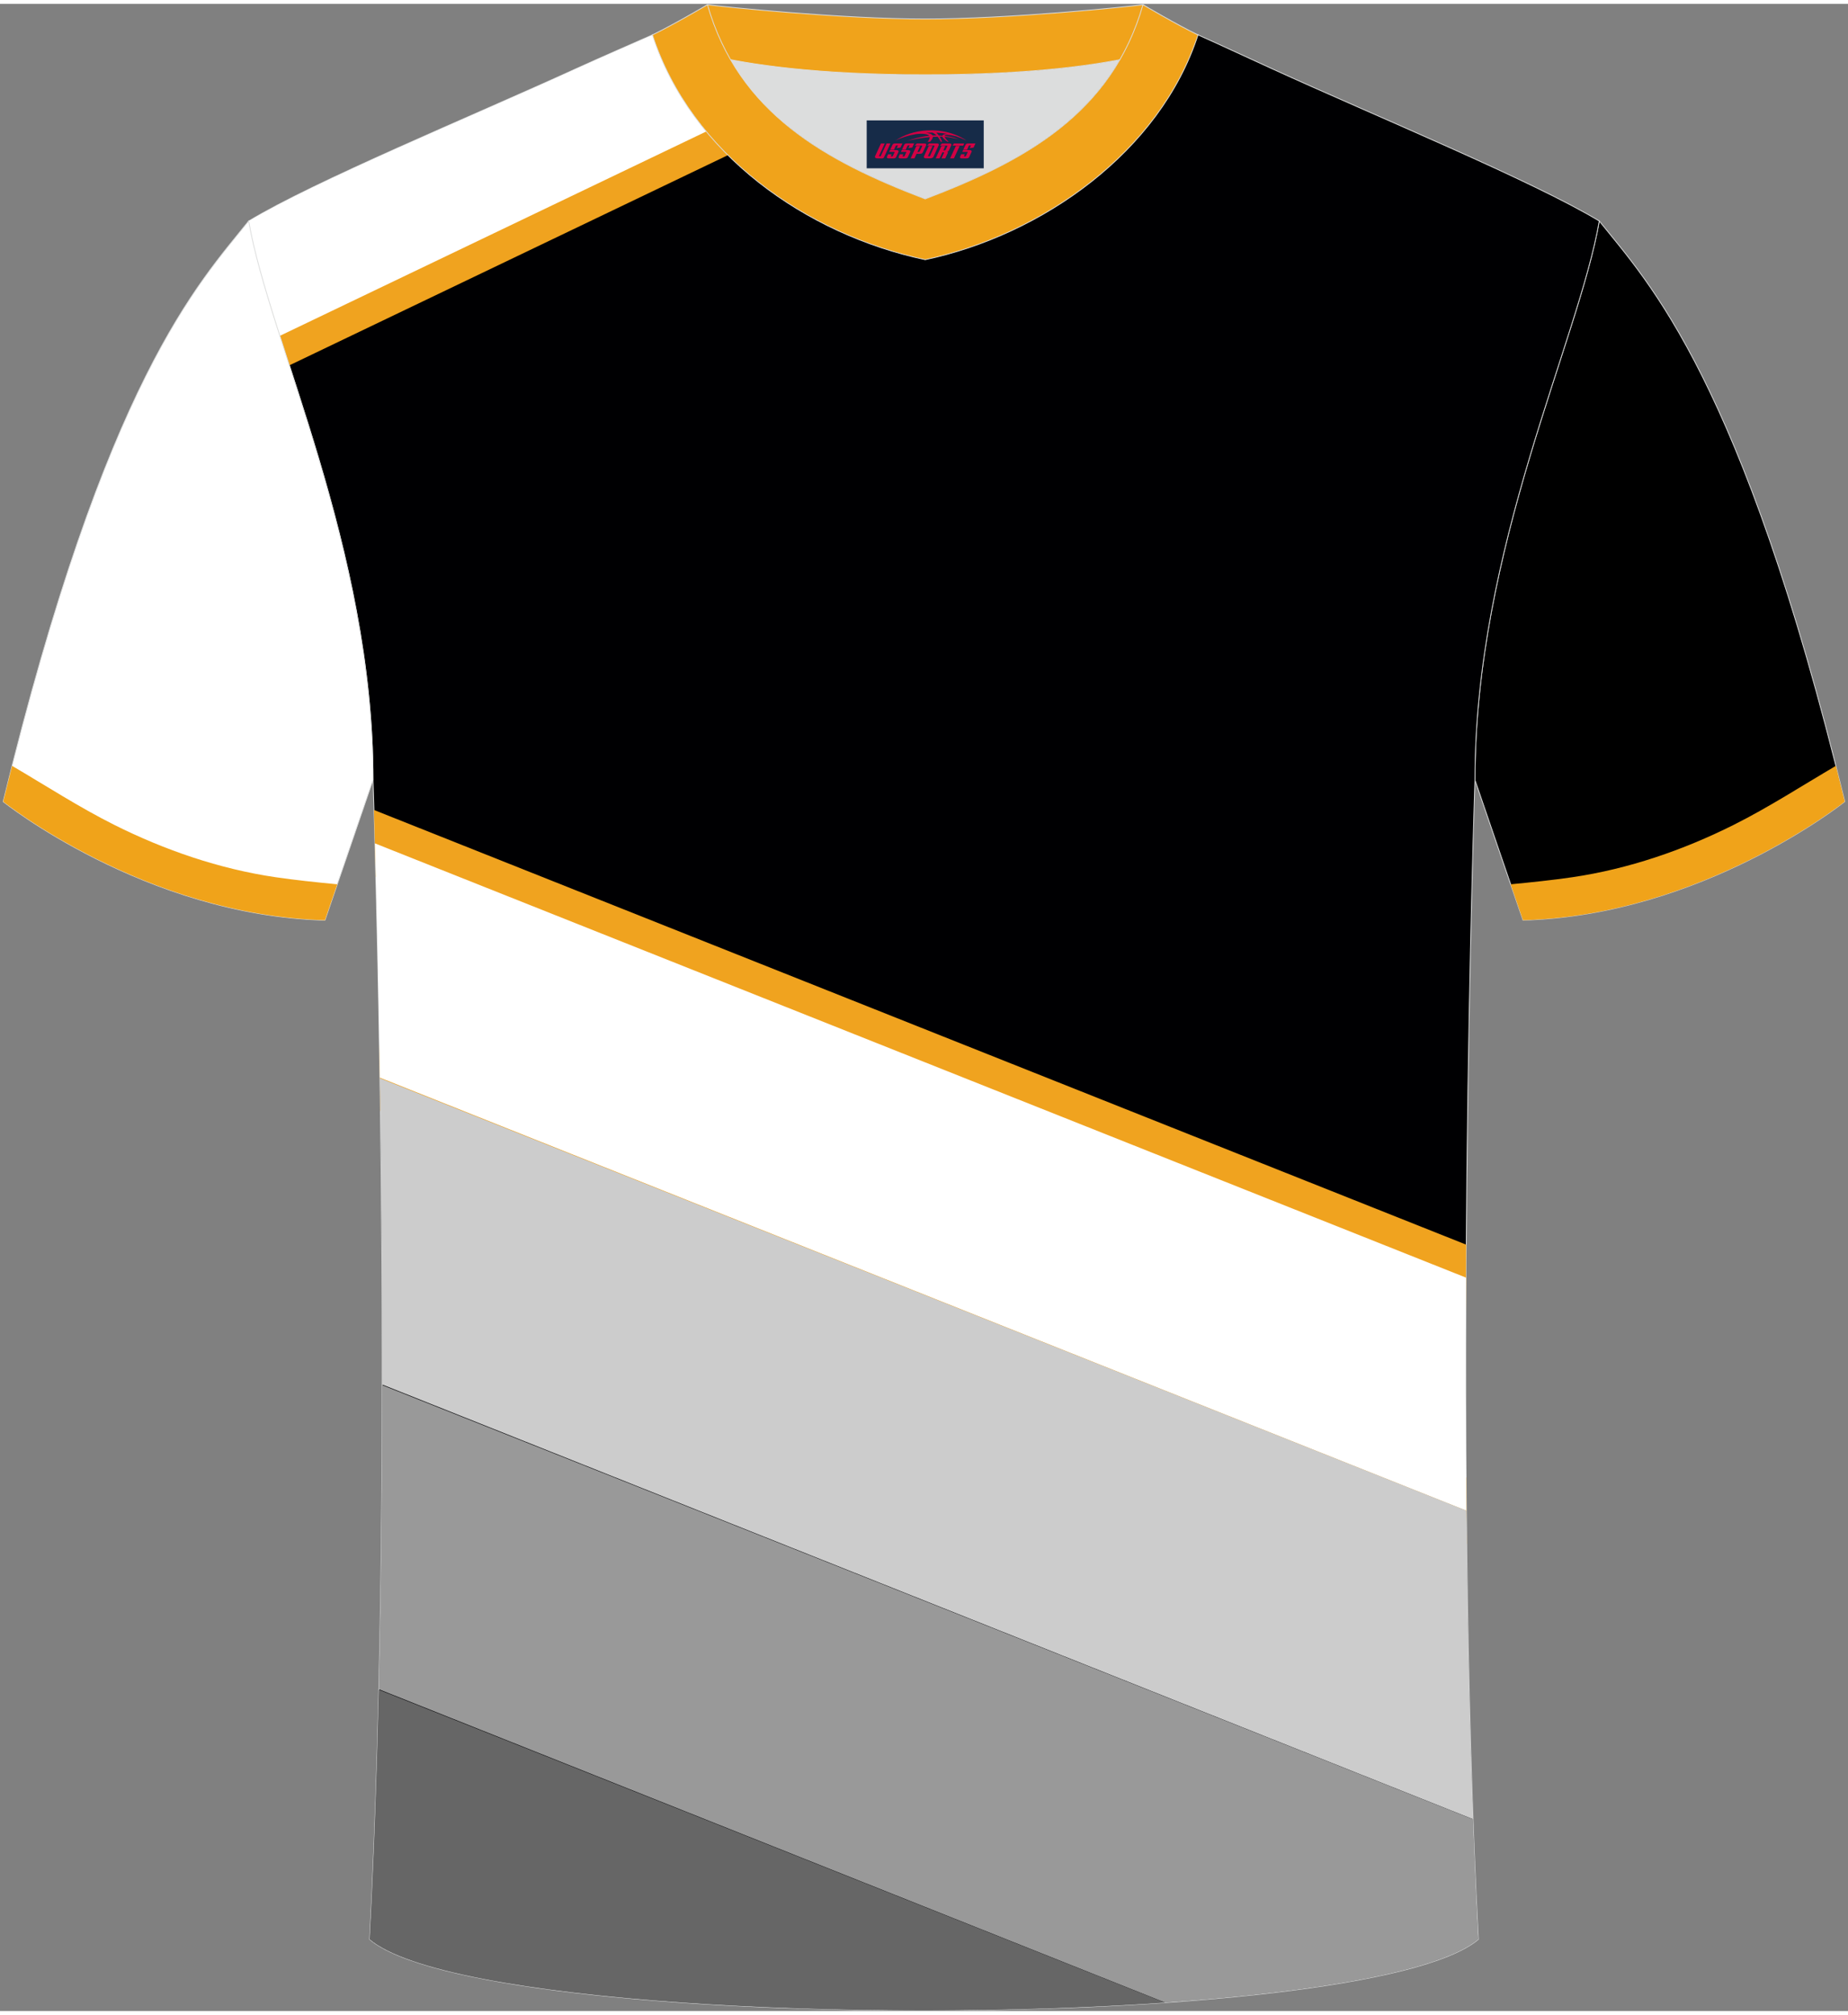<?xml version="1.0" encoding="utf-8"?>
<!-- Generator: Adobe Illustrator 22.0.0, SVG Export Plug-In . SVG Version: 6.00 Build 0)  -->
<svg xmlns="http://www.w3.org/2000/svg" xmlns:xlink="http://www.w3.org/1999/xlink" version="1.1" id="图层_1" x="0px" y="0px" width="378px" height="412px" viewBox="0 0 379 411.5" enable-background="new 0 0 379 411.5" xml:space="preserve">
<rect x="0" y="0" width="379" height="411.5" fill="#808080" stroke="none"/>
<g>
	<path stroke="#DCDDDD" stroke-width="0.162" stroke-miterlimit="22.926" d="M327.99,44.52c10.2,12.75,29.25,32.3,50.34,119.02   c0,0-29.08,23.29-65.98,24.31c0,0-7.14-20.75-9.86-28.74C302.49,111.51,323.72,69.19,327.99,44.52z"/>
	<path fill="#000002" stroke="#DCDDDD" stroke-width="0.162" stroke-miterlimit="22.926" d="M75.81,396.8   c5.36-101,0.7-237.68,0.7-237.68c0-47.62-21.24-89.93-25.5-114.6c13.63-8.23,45.28-21.25,67.14-31.23   c5.55-2.52,11.68-5.18,15.66-6.93c17.52-0.32,25.34,1.25,55.54,1.25h0.31c30.2,0,38.53-1.57,56.04-1.25   c3.98,1.76,9.6,4.41,15.15,6.93c21.87,9.98,53.51,23,67.14,31.23c-4.27,24.67-25.5,66.98-25.5,114.6c0,0-4.66,136.67,0.7,237.68   C280.12,416.24,98.88,416.24,75.81,396.8z"/>
	<g>
		<path fill="#F0A31F" d="M76.69,165.26l224.01,89.12c-0.03,4.43-0.06,8.95-0.07,13.53L77.07,178.97    C76.92,173.25,76.79,168.6,76.69,165.26L76.69,165.26z M300.8,315.73c-0.05-4.55-0.09-9.1-0.12-13.61l-222.88-88.8    c0.07,4.36,0.14,8.92,0.21,13.65L300.8,315.73z"/>
		<path fill="#FFFFFF" d="M76.89,172.11l223.77,89.03c-0.08,15.25-0.07,31.38,0.07,47.78L77.9,220.14    C77.59,199.68,77.18,182.87,76.89,172.11z"/>
		<path fill="#CCCCCC" d="M77.91,220.26l222.83,88.65c0.19,21.07,0.6,42.59,1.36,63.27L78.38,283.06    C78.4,260.32,78.19,238.79,77.91,220.26z"/>
		<path fill="#999999" d="M78.38,283.18l223.71,89c0.31,8.37,0.67,16.61,1.09,24.61c-7.7,6.49-33.05,10.81-64.25,12.97L77.68,345.53    C78.17,324.62,78.36,303.42,78.38,283.18z"/>
		<path fill="#666666" d="M77.68,345.63l161.23,64.14c-62.23,4.3-147.74-0.02-163.1-12.97C76.67,380.44,77.28,363.13,77.68,345.63z"/>
		<path fill="#F0A31F" d="M198.24,7.56L59.34,74.11c-1.37-4.25-2.68-8.3-3.86-12.12L169.54,7.34c5.44,0.15,11.84,0.26,19.8,0.26    h0.31C192.74,7.61,195.58,7.59,198.24,7.56z"/>
		<path fill="#FFFFFF" d="M183.61,7.59L57.39,68.06C54.53,59.1,52.14,51.17,51,44.53c13.63-8.23,45.28-21.25,67.14-31.23    c5.55-2.52,11.68-5.18,15.66-6.93C150.15,6.06,158.07,7.41,183.61,7.59z"/>
	</g>
	<path fill="#DCDDDD" d="M149.83,11.44c8.45,14.62,23.39,22.27,39.92,28.55c16.55-6.29,31.48-13.92,39.92-28.56   c-8.65,1.66-21.45,3.09-39.92,3.09C171.29,14.53,158.49,13.1,149.83,11.44z"/>
	<path fill="#F0A31B" stroke="#DCDDDD" stroke-width="0.162" stroke-miterlimit="22.926" d="M189.75,3.1   c-17.28,0-41.78-2.53-44.66-2.93c0,0-5.53,4.46-11.29,6.19c0,0,11.78,8.17,55.95,8.17s55.95-8.17,55.95-8.17   c-5.76-1.72-11.29-6.19-11.29-6.19C231.52,0.57,207.04,3.1,189.75,3.1z"/>
	<path fill="#F0A31B" stroke="#DCDDDD" stroke-width="0.162" stroke-miterlimit="22.926" d="M189.75,52.45   c23.96-5.08,48.15-22.11,55.95-46.09c-4.43-2.13-11.29-6.19-11.29-6.19c-6.4,22.33-24.3,32.08-44.66,39.82   c-20.33-7.73-38.27-17.52-44.66-39.82c0,0-6.86,4.05-11.29,6.19C141.71,30.71,165.4,47.29,189.75,52.45z"/>
	
	<path fill="#FFFFFF" stroke="#DCDDDD" stroke-width="0.162" stroke-miterlimit="22.926" d="M51,44.52   C40.8,57.28,21.75,76.83,0.66,163.55c0,0,29.08,23.29,65.98,24.31c0,0,7.14-20.75,9.86-28.74C76.5,111.51,55.27,69.19,51,44.52z"/>
	<path fill="#F0A31A" d="M23.44,168.32c-7.17-3.59-14.02-8.03-20.96-12.1c-0.6,2.39-1.21,4.83-1.82,7.33   c0,0,29.08,23.29,65.98,24.31c0,0,1.07-3.1,2.53-7.36c-4.2-0.4-8.51-0.85-12.65-1.45C45.02,177.36,33.79,173.5,23.44,168.32z"/>
	<path fill="#F0A31A" d="M355.55,168.32c7.17-3.59,14.02-8.03,20.96-12.1c0.6,2.39,1.21,4.83,1.82,7.33c0,0-29.08,23.29-65.98,24.31   c0,0-1.07-3.1-2.53-7.36c4.2-0.4,8.51-0.85,12.65-1.45C333.97,177.36,345.2,173.5,355.55,168.32z"/>
</g>
<g id="tag_logo">
	<rect y="23.89" fill="#162B48" width="24" height="9.818" x="177.75"/>
	<g>
		<path fill="#D30044" d="M193.71,27.08l0.005-0.011c0.131-0.311,1.085-0.262,2.351,0.071c0.715,0.24,1.44,0.54,2.193,0.9    c-0.218-0.147-0.447-0.289-0.682-0.42l0.011,0.005l-0.011-0.005c-1.478-0.845-3.218-1.418-5.1-1.62    c-1.282-0.115-1.658-0.082-2.411-0.055c-2.449,0.142-4.68,0.905-6.458,2.095c1.26-0.638,2.722-1.075,4.195-1.336    c1.467-0.18,2.476-0.033,2.771,0.344c-1.691,0.175-3.469,0.633-4.555,1.075c1.156-0.338,2.967-0.665,4.647-0.813    c0.016,0.251-0.115,0.567-0.415,0.96h0.475c0.376-0.382,0.584-0.725,0.595-1.004c0.333-0.022,0.66-0.033,0.971-0.033    C192.54,27.52,192.75,27.87,192.95,28.26h0.262c-0.125-0.344-0.295-0.687-0.518-1.036c0.207,0,0.393,0.005,0.567,0.011    c0.104,0.267,0.496,0.66,1.058,1.025h0.245c-0.442-0.365-0.753-0.753-0.835-1.004c1.047,0.065,1.696,0.224,2.885,0.513    C195.53,27.34,194.79,27.17,193.71,27.08z M191.27,26.99c-0.164-0.295-0.655-0.485-1.402-0.551    c0.464-0.033,0.922-0.055,1.364-0.055c0.311,0.147,0.589,0.344,0.84,0.589C191.81,26.97,191.54,26.98,191.27,26.99z M193.25,27.04c-0.224-0.016-0.458-0.027-0.715-0.044c-0.147-0.202-0.311-0.398-0.502-0.6c0.082,0,0.164,0.005,0.24,0.011    c0.72,0.033,1.429,0.125,2.138,0.273C193.74,26.64,193.36,26.8,193.25,27.04z"/>
		<path fill="#D30044" d="M180.67,28.62L179.5,31.17C179.32,31.54,179.59,31.68,180.07,31.68l0.873,0.005    c0.115,0,0.251-0.049,0.327-0.175l1.342-2.891H181.83L180.61,31.25H180.44c-0.147,0-0.185-0.033-0.147-0.125l1.156-2.504H180.67L180.67,28.62z M182.53,29.97h1.271c0.36,0,0.584,0.125,0.442,0.425L183.77,31.43C183.67,31.65,183.4,31.68,183.17,31.68H182.25c-0.267,0-0.442-0.136-0.349-0.333l0.235-0.513h0.742L182.7,31.21C182.68,31.26,182.72,31.27,182.78,31.27h0.18    c0.082,0,0.125-0.016,0.147-0.071l0.376-0.813c0.011-0.022,0.011-0.044-0.055-0.044H182.36L182.53,29.97L182.53,29.97z M183.35,29.9h-0.78l0.475-1.025c0.098-0.218,0.338-0.256,0.578-0.256H185.07L184.68,29.46L183.9,29.58l0.262-0.562H183.87c-0.082,0-0.12,0.016-0.147,0.071L183.35,29.9L183.35,29.9z M184.94,29.97L184.77,30.34h1.069c0.06,0,0.06,0.016,0.049,0.044    L185.51,31.2C185.49,31.25,185.45,31.27,185.37,31.27H185.19c-0.055,0-0.104-0.011-0.082-0.06l0.175-0.376H184.54L184.31,31.35C184.21,31.54,184.39,31.68,184.66,31.68h0.916c0.24,0,0.502-0.033,0.605-0.251l0.475-1.031c0.142-0.3-0.082-0.425-0.442-0.425H184.94L184.94,29.97z M185.75,29.9l0.371-0.818c0.022-0.055,0.06-0.071,0.147-0.071h0.295L186.3,29.57l0.791-0.115l0.387-0.845H186.03c-0.24,0-0.48,0.038-0.578,0.256L184.98,29.9L185.75,29.9L185.75,29.9z M188.15,30.36h0.278c0.087,0,0.153-0.022,0.202-0.115    l0.496-1.075c0.033-0.076-0.011-0.12-0.125-0.12H187.6l0.431-0.431h1.522c0.355,0,0.485,0.153,0.393,0.355l-0.676,1.445    c-0.06,0.125-0.175,0.333-0.644,0.327l-0.649-0.005L187.54,31.68H186.76l1.178-2.558h0.785L188.15,30.36L188.15,30.36z     M190.74,31.17c-0.022,0.049-0.06,0.076-0.142,0.076h-0.191c-0.082,0-0.109-0.027-0.082-0.076l0.944-2.051h-0.785l-0.987,2.138    c-0.125,0.273,0.115,0.415,0.453,0.415h0.72c0.327,0,0.649-0.071,0.769-0.322l1.085-2.384c0.093-0.202-0.06-0.355-0.415-0.355    h-1.533l-0.431,0.431h1.38c0.115,0,0.164,0.033,0.131,0.104L190.74,31.17L190.74,31.17z M193.46,30.04h0.278    c0.087,0,0.158-0.022,0.202-0.115l0.344-0.753c0.033-0.076-0.011-0.12-0.125-0.12h-1.402l0.425-0.431h1.527    c0.355,0,0.485,0.153,0.393,0.355l-0.529,1.124c-0.044,0.093-0.147,0.18-0.393,0.18c0.224,0.011,0.256,0.158,0.175,0.327    l-0.496,1.075h-0.785l0.54-1.167c0.022-0.055-0.005-0.087-0.104-0.087h-0.235L192.69,31.68h-0.785l1.178-2.558h0.785L193.46,30.04L193.46,30.04z M196.03,29.13L194.85,31.68h0.785l1.184-2.558H196.03L196.03,29.13z M197.54,29.06l0.202-0.431h-2.1l-0.295,0.431    H197.54L197.54,29.06z M197.52,29.97h1.271c0.36,0,0.584,0.125,0.442,0.425l-0.475,1.031c-0.104,0.218-0.371,0.251-0.605,0.251    h-0.916c-0.267,0-0.442-0.136-0.349-0.333l0.235-0.513h0.742L197.69,31.21c-0.022,0.049,0.022,0.06,0.082,0.06h0.18    c0.082,0,0.125-0.016,0.147-0.071l0.376-0.813c0.011-0.022,0.011-0.044-0.049-0.044h-1.069L197.52,29.97L197.52,29.97z     M198.33,29.9H197.55l0.475-1.025c0.098-0.218,0.338-0.256,0.578-0.256h1.451l-0.387,0.845l-0.791,0.115l0.262-0.562h-0.295    c-0.082,0-0.12,0.016-0.147,0.071L198.33,29.9z"/>
	</g>
</g>
</svg>